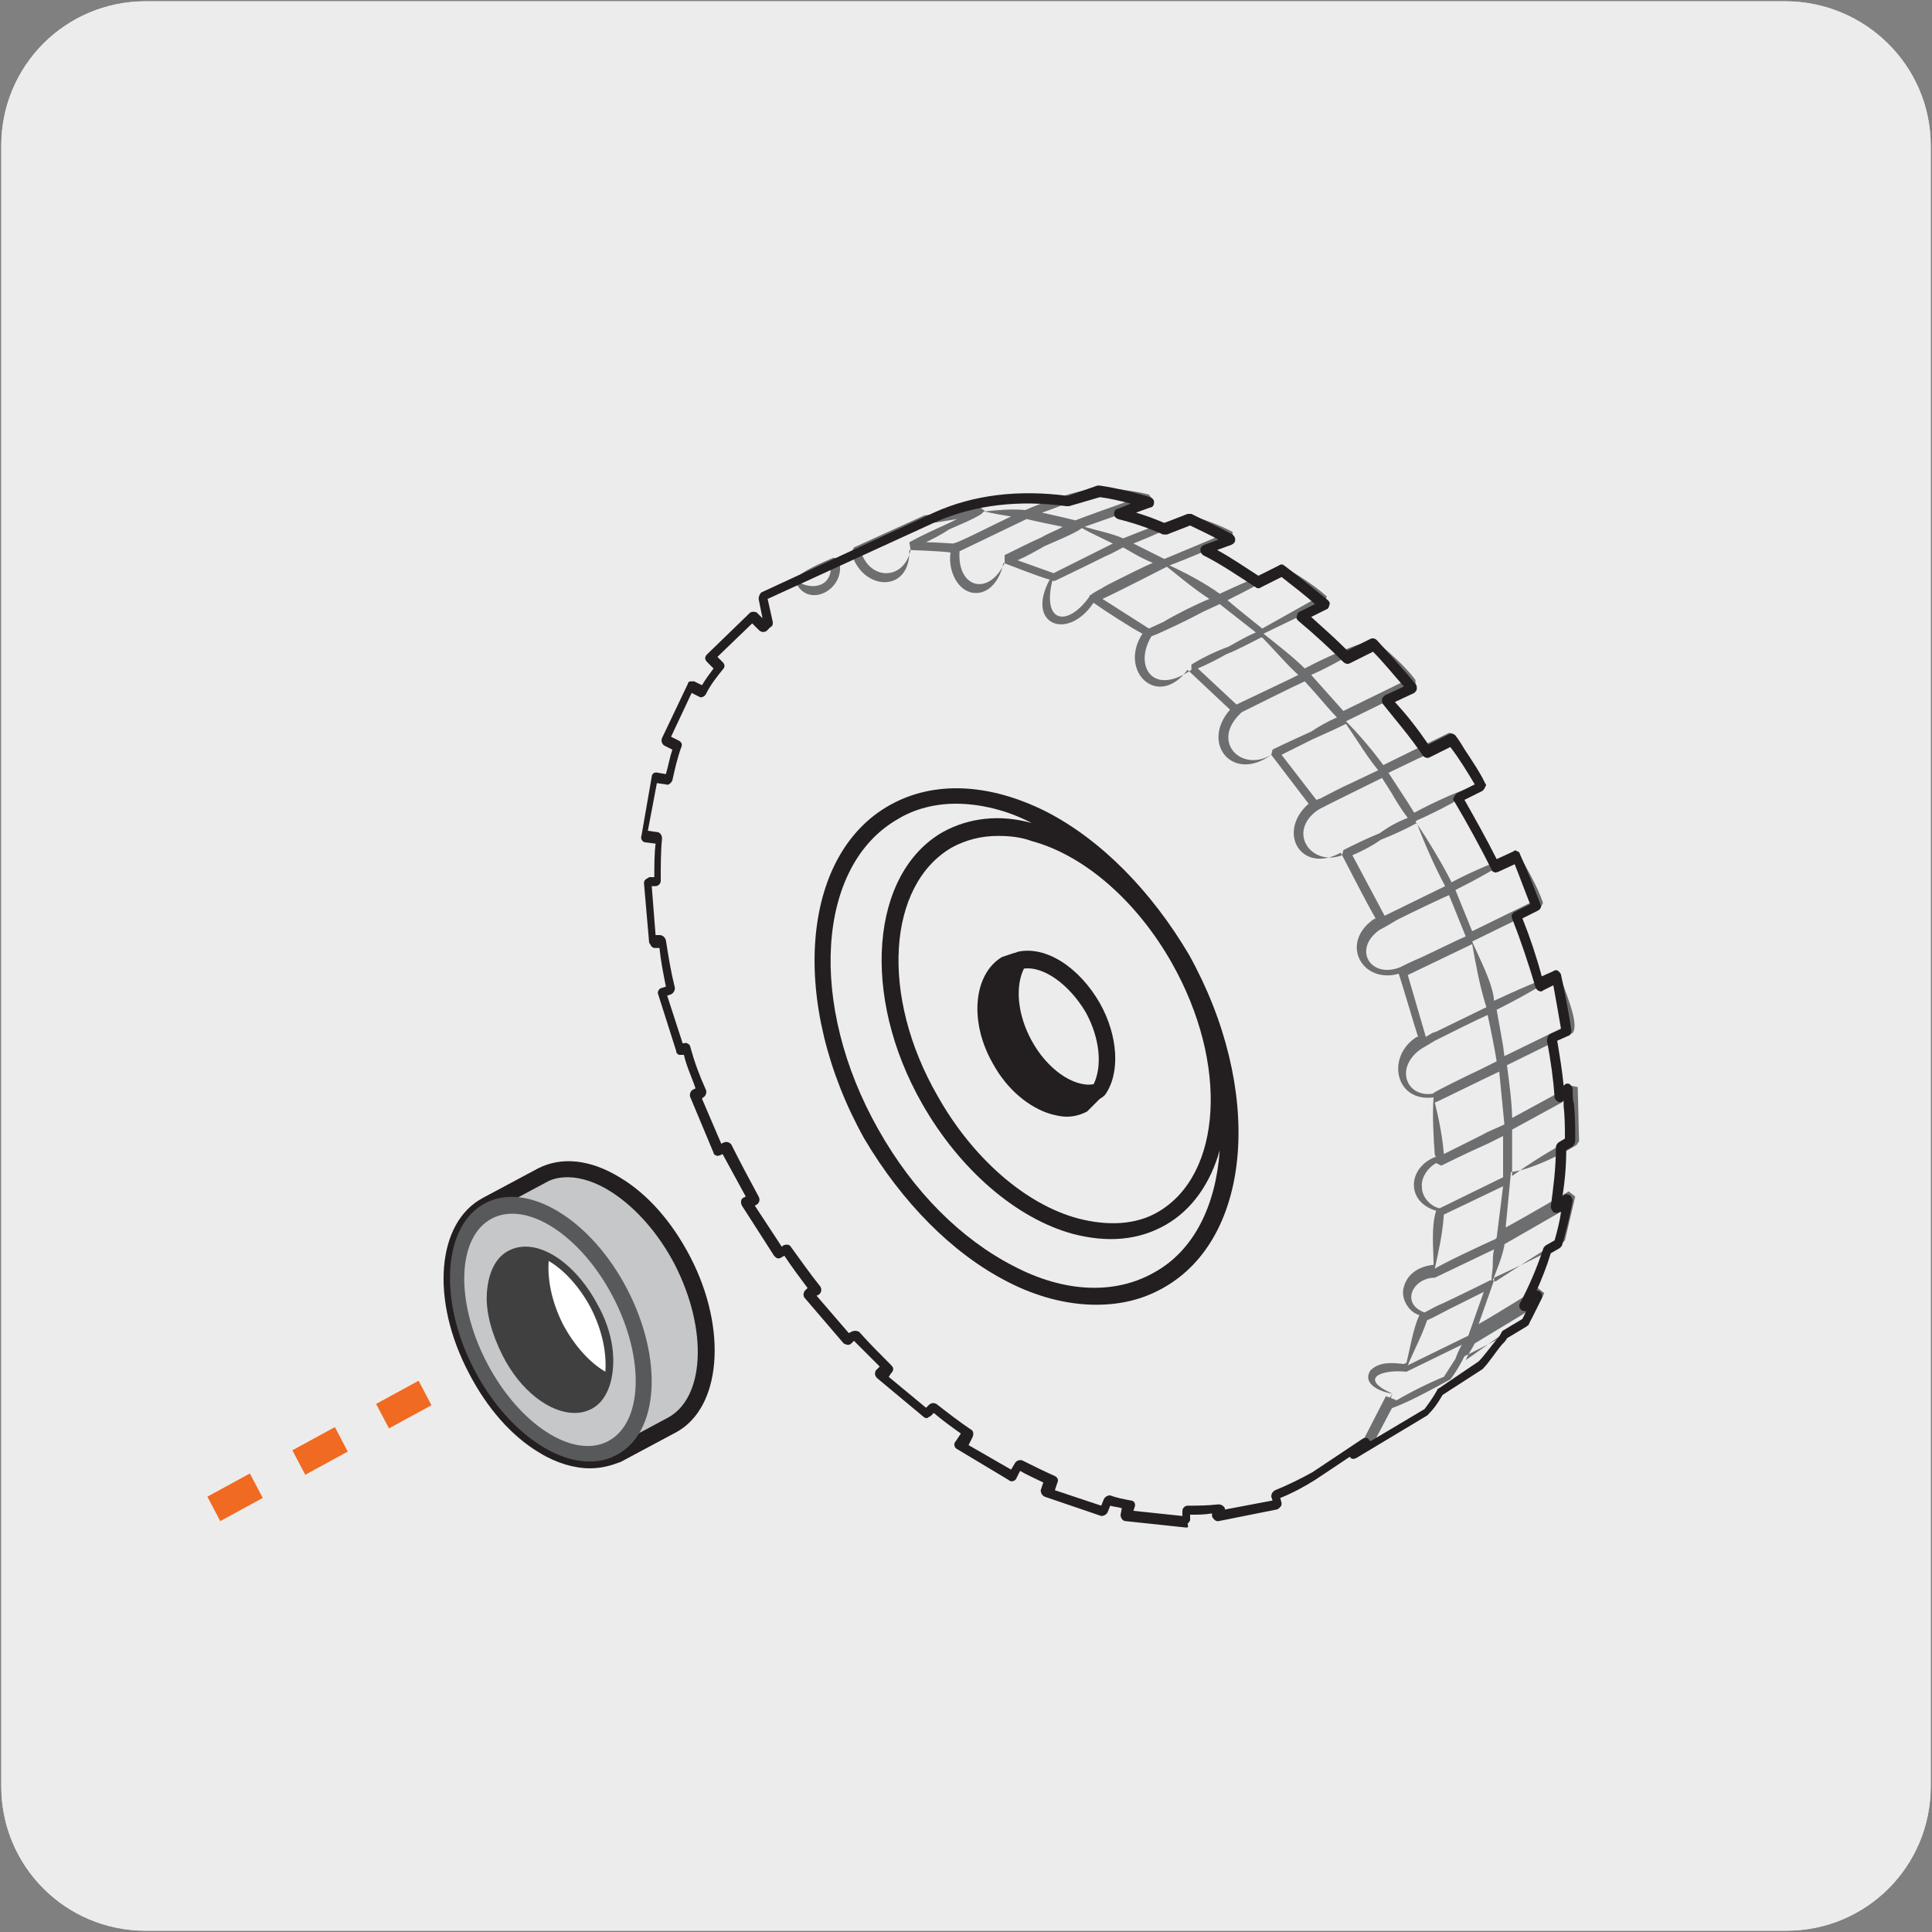 <?xml version="1.0" encoding="utf-8"?>
<!-- Generator: Adobe Illustrator 27.0.1, SVG Export Plug-In . SVG Version: 6.00 Build 0)  -->
<svg version="1.1" xmlns="http://www.w3.org/2000/svg" xmlns:xlink="http://www.w3.org/1999/xlink" x="0px" y="0px"
	 viewBox="0 0 150 150" style="enable-background:new 0 0 150 150;" xml:space="preserve">
<rect x="0" y="0" width="150" height="150" fill="#808080" stroke="none"/>
<style type="text/css">
	.st0{fill:#EDECEC;}
	.st1{clip-path:url(#SVGID_00000126301925428920733290000014530956238035787140_);}
	.st2{fill:#6D6E70;}
	.st3{fill:#231F20;}
	.st4{fill:#C5C7C9;}
	.st5{fill:#58595B;}
	.st6{fill:#404041;}
	.st7{fill:#FFFFFF;}
	.st8{fill:#F16A21;}
</style>
<g id="Capa_1">
	<g id="Capa_2_00000153668088940151777140000001312934053299105197_">
		<path class="st0" d="M11.3,0.1h127.3c6.2,0,11.3,5,11.3,11.2v127.4c0,6.2-5,11.2-11.2,11.2l0,0H11.3c-6.2,0-11.2-5-11.2-11.2l0,0
			l0,0V11.3C0.1,5.1,5.1,0.1,11.3,0.1L11.3,0.1z"/>
		<path class="st0" d="M11.3,0.1h127.3c6.2,0,11.3,5,11.3,11.2v127.4c0,6.2-5,11.2-11.2,11.2l0,0H11.3c-6.2,0-11.2-5-11.2-11.2l0,0
			l0,0V11.3C0.1,5.1,5.1,0.1,11.3,0.1L11.3,0.1z"/>
	</g>
</g>
<g id="Layer_2">
	<g>
		<defs>
			<rect id="SVGID_1_" x="-217.9" y="-308.9" width="609.4" height="779.5"/>
		</defs>
		<clipPath id="SVGID_00000023985419005076759700000005173286317718496185_">
			<use xlink:href="#SVGID_1_"  style="overflow:visible;"/>
		</clipPath>
		<g style="clip-path:url(#SVGID_00000023985419005076759700000005173286317718496185_);">
			<path class="st2" d="M113.8,105.6c0.2-0.5,0.5-0.9,0.7-1.3l4.3-2.6c-0.2,0.5-0.4,0.9-0.4,0.9C117.3,103,115.4,104.5,113.8,105.6
				 M110.8,102.5c0.5-0.2,1-0.5,1.6-0.8l2.8-1.4l-1.2,3.4l-4.7,2.3C109.8,104.8,110.4,103.7,110.8,102.5 M111.4,99.2L116,97
				c-0.1,0.4-0.1,0.8-0.1,1.2c0,0.4-0.1,0.8-0.1,1.2l-0.1,0c0,0-2.2,1.1-3.7,1.8c-0.5,0.2-1,0.5-1.4,0.7
				C108.7,101.2,109.7,99.2,111.4,99.2 M110.4,92.2c-0.1-0.7,0.4-1.5,1.1-1.9l0.4,0.2c0,0,2-1,3.6-1.7c0.4-0.2,0.8-0.4,1.2-0.6v0
				v0.6v2.6l-4.9,2.4l-0.1,0C111,93.6,110.4,92.9,110.4,92.2 M111.4,85.6L111.4,85.6c0.1,0,3.7-1.8,5-2.4l0.4,4.1
				c-0.6,0.3-1.2,0.5-1.7,0.8l-3,1.5C112,88.3,111.7,86.8,111.4,85.6 M109.2,83.7c-0.2-0.9,0.4-1.8,1.2-2.3l1-0.6
				c1.2-0.6,3.2-1.6,4.1-2c0.2,0.9,0.6,2.9,0.7,3.6c-0.4,0.2-0.8,0.4-1.2,0.6c-1.7,0.8-4.1,2-3.7,1.9
				C110.3,85.1,109.4,84.6,109.2,83.7 M107.1,72.2c0.4-0.2,0.9-0.5,1.4-0.8c1.2-0.6,3.5-1.7,4-1.9c0.3,0.7,1,2.5,1.3,3.2
				c-0.7,0.3-2.3,1.1-3.6,1.7c-0.5,0.2-1.1,0.5-1.5,0.7l0,0C106.4,76,105,73.7,107.1,72.2 M102.3,62.9L102.3,62.9c0.3-0.2,4-2,5-2.5
				l0.7,1.1c0.4,0.7,0.9,1.5,1.3,2l0,0c-0.8,0.3-1.5,0.7-2.2,1.2c-1,0.4-2,0.9-2.8,1.3l-0.1,0.4C101.8,67.3,99.9,64.6,102.3,62.9
				 M96.3,55.4l0.1-0.1c0.6-0.3,4-2,4.9-2.4l0.9,1c0.6,0.7,1.2,1.4,1.6,1.8l0,0c-0.7,0.3-1.4,0.7-2,1.1c-1.1,0.5-2.2,1-3,1.4
				l-0.1,0.4C96.4,60,94,57.6,96.3,55.4 M89.4,49.4l0.5-0.2c0.9-0.4,2.4-1.1,3.5-1.7l1.3-0.6l2.8,2.2c-0.7,0.3-1.4,0.7-2.1,1.1
				c-1.1,0.4-2.1,0.9-2.9,1.4V52C89.5,54.1,88,51.7,89.4,49.4 M81.7,45.1l0.2,0c0,0,2.3-1.1,3.9-1.9c0.5-0.2,1-0.5,1.4-0.7l0,0
				l0.7,0.4c0.5,0.3,1.1,0.6,1.6,0.8c-0.7,0.3-1.9,0.9-2.9,1.4c-0.4,0.2-0.8,0.4-1.1,0.6c-0.4,0.2-0.7,0.4-0.7,0.4l-0.1,0.1l-0.1,0
				l0,0.1C82.9,48.7,80.9,48.4,81.7,45.1 M74.5,42.8l5.2-2.5c0.4,0.1,1.8,0.4,2.8,0.6c-0.5,0.3-1.1,0.5-1.6,0.8
				c-1.1,0.5-2.1,1-2.9,1.4l0,0.6C76.8,46.3,74.3,45.7,74.5,42.8 M66.9,43c1.1-0.5,5.2-2.4,5.2-2.4c-0.2,0.1,1-0.1,2.2-0.3l-0.6,0.3
				c-1.1,0.5-2.2,1-3.1,1.5l0.1,0.6C70.2,45,67.7,45.1,66.9,43 M78.5,40.1c-1.3,0.6-3.4,1.7-4.2,2l-0.3,0.1c-0.2,0-1.2-0.1-2.1-0.1
				c0.6-0.3,1.2-0.6,1.8-1c0.9-0.4,1.9-0.8,2.5-1.2l0.2-0.2C77.2,39.9,77.9,40,78.5,40.1 M86.4,42.2l-4.6,2.3l-2.8-1
				c0.7-0.3,1.4-0.7,2.1-1.1c0.9-0.4,1.9-0.8,2.6-1.2L84,41C84.7,41.4,85.6,41.8,86.4,42.2 M93.9,46.5L93.9,46.5
				c-1,0.4-2.6,1.2-3.6,1.8l-1.1,0.5l-3.6-2.3l0,0c1.3-0.6,4.8-2.4,4.8-2.4l0.2-0.1C91.6,44.8,92.8,45.8,93.9,46.5 M100.8,52.4
				l-0.6,0.3l-4.2,2l-3-2.8c0.7-0.3,1.5-0.7,2.2-1.1c1-0.4,1.9-0.9,2.7-1.3l0.1,0C98.9,50.4,99.9,51.6,100.8,52.4 M107,59.8l-2.1,1
				c-0.9,0.4-1.8,0.9-2.4,1.2l-0.3,0.1l-2.7-3.5c0.8-0.4,1.6-0.8,2.4-1.2c0.9-0.4,1.8-0.8,2.6-1.2l0,0
				C105.4,57.5,106.1,58.7,107,59.8 M105,66.4c0.7-0.3,1.5-0.7,2.2-1.2c1-0.4,1.9-0.8,2.8-1.3c0.6,1.6,1.4,3.4,2.2,4.9l-4.7,2.3
				L105,66.4z M115.4,78.2l-3.9,1.9l-0.3,0.1l-0.5,0.3l-1.4-4.8l5-2.4C114.6,75,114.9,76.6,115.4,78.2 M117.4,87.7l4.4-2.4l0.1,3.2
				c-1.5,0.8-3.1,1.8-4.5,2.8V87.7z M115.9,99.4c0.3-0.8,0.7-1.7,0.9-2.7l0-0.1l4.7-2.7l-0.5,2.5c-1.7,1-3.2,2-4.9,3.1L115.9,99.4z
				 M116.2,96.1l-0.1,0.1c-0.9,0.4-4.1,1.9-4.7,2.3c0.3-1.4,0.6-2.7,0.7-4.2l4.6-2.2L116.2,96.1z M122.4,88.9l0.2-0.3l-0.1-4l0-0.2
				l-0.5-0.1c0,0-3.3,1.8-4.6,2.5c0-1.2-0.3-3.3-0.4-4.1c1-0.5,5.1-2.5,5.1-2.5c0.6-0.8-0.8-3.6-1-4.6c0.2,1.4,0.2,2.8,0.4,4.1
				l-4.7,2.3l0,0l-0.1-0.8l-0.5-2.8c1.6-0.8,3.4-1.8,4.9-2.8c-1.4,0.4-3.6,1.4-5.1,2.1c-0.1-1.4-1.2-3.4-1.7-4.6l0,0l5.3-2.6
				l0.2-0.4c-0.4-1.2-1.2-2.6-1.9-3.8c0.4,1.3,0.6,2.5,1.1,3.7l-4.7,2.3l-1.3-3.2c1.6-0.8,3.4-1.8,4.9-2.8c-1.4,0.4-3.7,1.4-5.2,2.2
				c-0.7-1.4-1.9-3.4-2.8-4.7l0.1-0.1c1.6-0.7,3.7-1.8,5.1-2.8l-0.3-0.4l0.2,0.4c-1.6,0.4-3.7,1.4-5.2,2.2l-0.5-0.8l-1.5-2.3
				l4.8-2.3c0.6,1,1.5,1.9,2.2,2.8c-0.6-0.8-1.3-3.6-2.3-3.6c0,0-4.1,2-5.1,2.5c-0.8-1.1-1.9-2.4-2.9-3.4l5.3-2.6l0.1-0.1l0-0.5
				c-0.8-1.1-2.2-2.3-3.3-3.2c0.6,1,1.6,2.3,2.4,3.3l-4.7,2.3l-2.5-2.8c1.6-0.7,3.5-1.8,4.8-2.7c-1.6,0.4-3.8,1.4-5.3,2.2
				c-0.9-0.9-2.2-1.9-3.2-2.7c0.8-0.4,4.8-2.3,4.8-2.3l0.1-0.6c-1-0.9-2.4-1.8-3.6-2.4c0.7,0.8,1.8,1.9,2.7,2.6L98,48.8
				c-0.5-0.4-2-1.6-2.7-2.2c1.4-0.7,3.2-1.6,4.4-2.5c-1.5,0.4-3.5,1.3-5,2c-1.1-0.8-2.6-1.6-3.9-2.2c1.1-0.4,4.9-2,4.9-2l0-0.6
				c-0.9-0.5-2.3-1-3.3-1.3c0.6,0.5,1.5,1.1,2.3,1.6l-4.3,1.8l-2-1L88,42.2c1.5-0.6,3.1-1.3,4.4-2.1c-1.5,0.2-3.7,1.1-5.2,1.7
				c-0.9-0.4-2-0.6-3-0.9c1.4-0.5,5.6-1.9,5.3-2.1l-0.3-0.4c-1.1-0.3-2.8-0.5-4-0.5c0.7,0.3,1.8,0.7,2.7,0.9
				c-1.4,0.5-4.2,1.5-4.4,1.6c-0.8-0.2-1.7-0.4-2.6-0.6c1.5-0.5,3.1-1.2,4.3-1.9c-1.7,0.2-4,1-5.6,1.7c-1.1-0.1-2.1,0-3.1,0.1
				l-0.4-0.3L71.9,40l-0.1,0l-5.5,2.5l-0.2,0.4c0.8,3,4.6,3.2,4.5-0.2l0,0c0,0,2.8,0.1,3.2,0.2c-0.2,1.2,0.4,2.8,1.6,3.1
				c1.4,0.3,2.3-1.1,2.5-2.3c0.3,0.1,2.8,1.1,3.6,1.3c-1.9,3.5,1.4,4.8,3.4,1.8c0.7,0.5,3,2,3.8,2.4c-1.9,2.9,1.2,5.9,3.5,2.8h0
				l3.3,3.1c-2.3,2.6,0.2,5.7,3.2,3.5l0,0l2.9,3.8c-2.5,2.2-0.6,5.5,2.5,3.8l0,0c0,0,2.1,4.1,2.7,5.1l-0.2,0.1c-2.6,1.9-0.8,5,2,4.2
				c0.3,0.9,1.2,4,1.5,4.9l-0.1,0c-2.4,1.5-1.7,5.1,1.3,4.7c-0.1,1.4,0,3.2,0.1,4.5l0.1,0.1c-2.2,0.8-2.4,3.5,0,4.2
				c-0.4,1.3-0.2,2.9-0.2,4.2l0,0c-1,0.1-2,0.6-2.3,1.7c-0.3,0.9,0.4,2,1.2,2.2c-0.5,1.1-0.7,2.5-1,3.7l-0.2,0.1
				c-0.9-0.1-1.9-0.2-2.6,0.5c-0.7,1.1,0.9,1.7,1.7,1.8c-2.7-1.2-0.8-1.9,1.1-1.7l4.3-2.1c-0.3,0.5-0.5,1.1-0.5,1.1l-0.9,1.4
				c-0.8,0.3-2.9,1.3-4.3,2.2l0.3-0.9c-0.2,0.4-0.6,0.8-0.8,1.1l-0.1,0l0,0l-0.1,0.2l0.2,0.1c1.9-0.6,3.6-1.6,5.3-2.5
				c0.4-0.5,0.8-1.2,1.1-1.8c1.8-0.9,3.6-1.8,5.2-2.9l1-2l-0.5-0.4c0,0-3,1.9-4.6,2.8l1.2-3.4l0-0.2c1.5-0.7,5.2-2.4,5.5-2.9
				l0.8-3.4l-0.5-0.4c0,0-3.4,2-4.9,2.8l0.4-4.2l0-0.1v0C118.9,90.8,121.1,89.7,122.4,88.9"/>
		</g>
		<g style="clip-path:url(#SVGID_00000023985419005076759700000005173286317718496185_);">
			<path class="st2" d="M64.7,43.3c-0.9,0.4-2.4,1-3,1.7c0.9-0.2,1.9-0.5,2.8-0.9c0,1.5-1.6,1.8-2.8,0.9c0.9,2.5,4.2,0.7,3.4-1.6
				L64.7,43.3z"/>
		</g>
		<g style="clip-path:url(#SVGID_00000023985419005076759700000005173286317718496185_);">
			<polygon class="st2" points="106.5,112.3 105.8,111.9 107.6,108.4 108.4,108.7 			"/>
		</g>
		<g style="clip-path:url(#SVGID_00000023985419005076759700000005173286317718496185_);">
			<path class="st3" d="M85.1,101.3c-2.2,0-4.6-0.6-6.9-1.8c-4.3-2.2-8.2-6.2-11.1-11.1c-5.8-10.4-5-22,2-25.9
				c3.4-1.9,7.7-1.7,12.1,0.5c4.3,2.2,8.2,6.2,11.1,11.1c5.8,10.4,5,22-2,25.9C88.7,100.9,87,101.3,85.1,101.3z M74.2,62.4
				c-1.6,0-3.2,0.4-4.5,1.2c-6.3,3.6-7,14.4-1.5,24.1c2.7,4.8,6.4,8.5,10.5,10.6c4,2.1,7.9,2.2,10.9,0.5c3.1-1.7,4.8-5.2,5.1-9.5
				c-0.7,2.5-2.1,4.6-4.2,5.8c-2.1,1.2-4.5,1.4-7.2,0.7c-4.4-1.2-8.8-5-11.7-10.1c-4.8-8.4-4-17.9,1.6-21.1c2-1.1,4.4-1.4,6.9-0.7
				C78.2,62.9,76.1,62.4,74.2,62.4z M77.5,64.9c-1.3,0-2.5,0.3-3.6,0.9c-5,2.9-5.6,11.5-1.1,19.3c2.7,4.8,6.8,8.4,10.9,9.5
				c2.3,0.6,4.5,0.5,6.2-0.5c5-2.9,5.5-11.5,1.1-19.3c0,0,0,0,0,0c-2.7-4.8-6.8-8.4-10.9-9.5C79.3,65,78.4,64.9,77.5,64.9z"/>
		</g>
		<g style="clip-path:url(#SVGID_00000023985419005076759700000005173286317718496185_);">
			<path class="st3" d="M79.4,81.1c-1.3-2.4-1.4-5-0.4-6.5l-0.8,0.3c-1.9,1.1-2.2,4.4-0.5,7.4c1.7,3,4.6,4.5,6.5,3.4l0.9-0.9
				C83.3,85.2,80.9,83.7,79.4,81.1"/>
		</g>
		<g style="clip-path:url(#SVGID_00000023985419005076759700000005173286317718496185_);">
			<path class="st3" d="M82.8,86.7c-0.4,0-0.8-0.1-1.2-0.2c-1.7-0.5-3.4-1.9-4.5-3.9c-1.9-3.3-1.5-7,0.7-8.3l0.9-0.3
				c0.3-0.1,0.6,0,0.7,0.2c0.2,0.2,0.2,0.5,0,0.8c-0.9,1.3-0.7,3.7,0.4,5.8l0,0c1.3,2.3,3.4,3.7,5,3.4c0.3-0.1,0.6,0.1,0.7,0.3
				c0.1,0.3,0.1,0.6-0.1,0.8l-0.9,0.9c0,0-0.1,0.1-0.1,0.1C84,86.5,83.5,86.7,82.8,86.7z M77.8,76.2c-0.8,1.3-0.7,3.7,0.5,5.8
				c0.9,1.7,2.3,2.9,3.7,3.3c0.4,0.1,0.9,0.2,1.4,0c-1.7-0.5-3.4-1.9-4.5-3.9l0,0C77.9,79.7,77.5,77.8,77.8,76.2z"/>
		</g>
		<g style="clip-path:url(#SVGID_00000023985419005076759700000005173286317718496185_);">
			<path class="st3" d="M84.6,85.4c-2,0-4.3-1.6-5.6-4.1c-1.4-2.5-1.6-5.4-0.4-7.1c0.1-0.1,0.2-0.2,0.4-0.3c2.2-0.5,4.8,1.2,6.4,4
				c1.4,2.5,1.6,5.4,0.4,7.1c-0.1,0.1-0.2,0.2-0.4,0.3C85.1,85.4,84.8,85.4,84.6,85.4z M79.5,75.2c-0.7,1.4-0.5,3.6,0.6,5.6
				c1.2,2.2,3.2,3.6,4.8,3.4c0.7-1.4,0.5-3.6-0.6-5.6l0,0C83,76.4,81,75,79.5,75.2z"/>
		</g>
		<g style="clip-path:url(#SVGID_00000023985419005076759700000005173286317718496185_);">
			<path class="st3" d="M92.1,118.6C92.1,118.6,92.1,118.6,92.1,118.6l-4.7-0.5c-0.2,0-0.4-0.2-0.4-0.5l0.1-0.5
				c-0.3-0.1-0.6-0.1-0.9-0.2l-0.2,0.5c-0.1,0.2-0.3,0.3-0.5,0.3l-4.4-1.5c-0.2-0.1-0.3-0.3-0.3-0.5l0.2-0.6
				c-0.6-0.3-1.3-0.6-1.8-0.9l-0.3,0.6c-0.1,0.2-0.4,0.3-0.6,0.1l-4-2.4c-0.2-0.1-0.3-0.4-0.1-0.6l0.4-0.6c-0.7-0.5-1.4-1-2.1-1.6
				l-0.2,0.2c-0.1,0.1-0.2,0.1-0.3,0.2c-0.1,0-0.2,0-0.3-0.1l-3.6-3c-0.2-0.2-0.2-0.4-0.1-0.6l0.3-0.3c-0.7-0.7-1.4-1.4-2-2
				l-0.2,0.2c-0.2,0.2-0.4,0.1-0.6,0l-3-3.5c-0.2-0.2-0.1-0.5,0-0.6l0.2-0.2c-0.6-0.8-1.2-1.6-1.8-2.5l-0.2,0.1
				c-0.1,0.1-0.2,0.1-0.3,0.1c-0.1,0-0.2-0.1-0.3-0.2l-2.5-3.9c-0.1-0.2-0.1-0.5,0.1-0.6l0.2-0.1c-0.6-1.1-1.2-2.2-1.8-3.3l-0.2,0.1
				c-0.1,0-0.2,0.1-0.3,0c-0.1,0-0.2-0.1-0.2-0.2l-1.8-4.3c-0.1-0.2,0-0.5,0.2-0.6l0.2-0.1c-0.3-0.9-0.7-1.7-0.9-2.6l-0.1,0
				c-0.1,0-0.2,0-0.3,0c-0.1-0.1-0.2-0.1-0.2-0.3l-1.4-4.4c-0.1-0.2,0.1-0.5,0.3-0.5l0.3-0.1c-0.2-1-0.4-2-0.5-3l-0.3,0
				c-0.1,0-0.2,0-0.3-0.1c-0.1-0.1-0.1-0.2-0.2-0.3l-0.4-4.6c0-0.1,0-0.2,0.1-0.3c0.1-0.1,0.2-0.1,0.3-0.2l0.4,0
				c0-0.9,0-1.8,0.1-2.6l-0.8-0.1c-0.2,0-0.4-0.3-0.3-0.5l0.8-4.6c0-0.2,0.2-0.4,0.5-0.3l0.6,0.1c0.2-0.7,0.3-1.3,0.5-1.9l-0.6-0.3
				c-0.2-0.1-0.3-0.4-0.2-0.6l2-4.2c0-0.1,0.1-0.2,0.2-0.2c0.1,0,0.2,0,0.3,0l0.6,0.3c0.3-0.5,0.6-0.9,0.9-1.3l-0.5-0.5
				c-0.2-0.2-0.2-0.4,0-0.6l3.3-3.2c0.1-0.1,0.2-0.1,0.3-0.1c0,0,0,0,0,0c0.1,0,0.2,0,0.3,0.1l0.4,0.4l-0.3-1.5
				c0-0.2,0.1-0.4,0.2-0.5l13.4-6.2c3.1-1.4,6.6-1.8,10.4-1.3l2.3-0.8c0.1,0,0.1,0,0.2,0c1.3,0.2,2.6,0.5,3.9,0.9
				c0.2,0.1,0.3,0.2,0.3,0.4c0,0.2-0.1,0.4-0.3,0.4l-1.1,0.4c0.7,0.2,1.5,0.5,2.2,0.8l1.8-0.7c0.1,0,0.2,0,0.3,0
				c1,0.5,2.1,1,3.2,1.6c0.1,0.1,0.2,0.2,0.2,0.4c0,0.2-0.1,0.3-0.3,0.4l-1.1,0.4c1.1,0.6,2.1,1.3,3.2,2l1.6-0.8
				c0.1-0.1,0.3-0.1,0.4,0c1.2,0.9,2.3,1.8,3.4,2.7c0.1,0.1,0.2,0.2,0.1,0.4c0,0.1-0.1,0.3-0.2,0.3l-1.2,0.6c1,0.9,1.9,1.7,2.8,2.6
				l1.8-0.9c0.2-0.1,0.4,0,0.5,0.1c1,1.1,2,2.2,3,3.4c0.1,0.1,0.1,0.2,0.1,0.4c0,0.1-0.1,0.2-0.2,0.3l-1.5,0.7c1,1.1,1.7,2,2.6,3.3
				l1.6-0.8c0.2-0.1,0.4,0,0.5,0.1c0.7,1.1,1.5,2.2,2.1,3.3l0.2,0.4c0.1,0.1,0.1,0.2,0,0.3c0,0.1-0.1,0.2-0.2,0.3l-1.4,0.7
				c0.8,1.4,1.8,3.2,2.5,4.6l1.3-0.6c0.1-0.1,0.2-0.1,0.3,0c0.1,0,0.2,0.1,0.2,0.2c0.6,1.3,1.1,2.6,1.6,3.9c0.1,0.2,0,0.4-0.2,0.5
				l-1.2,0.6c0.6,1.5,1.1,3,1.5,4.5l0.9-0.4c0.1-0.1,0.3-0.1,0.4,0c0.1,0.1,0.2,0.2,0.2,0.3c0.3,1.4,0.6,2.9,0.8,4.3
				c0,0.2-0.1,0.4-0.2,0.4l-0.9,0.4c0.2,1.2,0.4,2.4,0.5,3.5l0.1-0.1c0.1-0.1,0.3-0.1,0.4,0c0.1,0.1,0.2,0.2,0.2,0.4
				c0,0.4,0,0.8,0.1,1.1c0.1,1,0.1,1.9,0.1,2.9c0,0.1-0.1,0.3-0.2,0.4l-0.5,0.3c0,1.2-0.1,2.4-0.3,3.6l0.1-0.1
				c0.1-0.1,0.3-0.1,0.5,0c0.1,0.1,0.2,0.3,0.2,0.4c-0.2,1.2-0.5,2.3-0.8,3.4c0,0.1-0.1,0.2-0.2,0.3l-0.7,0.4c-0.3,1-0.7,2-1.1,2.9
				c0.1,0,0.2,0,0.3,0.1c0.1,0.1,0.2,0.3,0.1,0.5c-0.4,0.8-0.7,1.4-1,2c0,0.1-0.1,0.1-0.2,0.2l-1.5,0.9c-0.1,0.2-0.2,0.3-0.4,0.5
				c-0.5,0.6-1,1.4-1.5,1.9l-3.1,2c-0.4,0.7-0.7,1.1-1.1,1.5c0,0-0.1,0.1-0.1,0.1l-5.5,3.3c-0.2,0.1-0.4,0.1-0.5-0.1c0,0,0,0,0,0
				l-2.7,1.8c-0.8,0.5-1.7,1-2.7,1.4l0.1,0.4c0,0.1,0,0.2-0.1,0.3c-0.1,0.1-0.2,0.2-0.3,0.2l-4.5,0.9c-0.1,0-0.2,0-0.3-0.1
				c-0.1-0.1-0.2-0.2-0.2-0.3l0-0.2c-0.6,0.1-1.1,0.1-1.7,0.1l0,0.4c0,0.1-0.1,0.2-0.2,0.3C92.3,118.6,92.2,118.6,92.1,118.6z
				 M88,117.3l3.8,0.4l0-0.4c0-0.2,0.2-0.4,0.4-0.4c0.7,0,1.5,0,2.4-0.1c0.2,0,0.4,0.1,0.5,0.3l0,0.1l3.7-0.7l-0.1-0.3
				c0-0.2,0.1-0.4,0.3-0.5c1-0.4,2-0.9,2.9-1.4l3.9-2.6c0.2-0.1,0.4-0.1,0.5,0.1c0,0,0.1,0.1,0.1,0.1l4.2-2.5c0.3-0.4,0.6-0.8,1-1.5
				c0-0.1,0.1-0.1,0.1-0.1l3.1-2.1c0.4-0.4,0.9-1.1,1.4-1.7c0.2-0.2,0.3-0.4,0.4-0.6c0,0,0.1-0.1,0.1-0.1l1.5-0.9
				c0.1-0.2,0.2-0.4,0.3-0.6c-0.1,0-0.3,0-0.4-0.1c-0.1-0.1-0.2-0.3-0.1-0.5c0.7-1.3,1.3-2.7,1.8-4.2c0-0.1,0.1-0.2,0.2-0.3l0.7-0.4
				c0.2-0.7,0.4-1.5,0.5-2.2l-0.1,0c-0.2,0.1-0.3,0.1-0.5,0c-0.1-0.1-0.2-0.3-0.2-0.4c0.2-1.5,0.4-3,0.4-4.6c0-0.2,0.1-0.3,0.2-0.4
				l0.5-0.3c0-0.8,0-1.7-0.1-2.5c0-0.2,0-0.3,0-0.5l-0.1,0.1c-0.1,0.1-0.3,0.1-0.4,0c-0.1-0.1-0.2-0.2-0.2-0.3
				c-0.1-1.4-0.3-2.9-0.6-4.4c0-0.2,0.1-0.4,0.2-0.5l0.9-0.4c-0.2-1.2-0.4-2.3-0.6-3.4l-0.8,0.4c-0.1,0.1-0.2,0.1-0.4,0
				c-0.1-0.1-0.2-0.2-0.2-0.3c-0.5-1.7-1.1-3.5-1.8-5.3c-0.1-0.2,0-0.4,0.2-0.5l1.2-0.6c-0.4-1-0.8-2.1-1.2-3.1l-1.3,0.6
				c-0.1,0-0.2,0.1-0.3,0c-0.1,0-0.2-0.1-0.2-0.2c-0.8-1.6-2-3.8-2.9-5.3c-0.1-0.1-0.1-0.2,0-0.3c0-0.1,0.1-0.2,0.2-0.3l1.4-0.7l0,0
				c-0.6-1-1.2-2-1.9-2.9l-1.6,0.8c-0.2,0.1-0.4,0-0.5-0.1c-1.1-1.6-1.9-2.5-3.1-4c-0.1-0.1-0.1-0.2-0.1-0.4c0-0.1,0.1-0.2,0.2-0.3
				l1.5-0.7c-0.8-0.9-1.6-1.9-2.4-2.7l-1.8,0.9c-0.2,0.1-0.4,0-0.5-0.1c-1.1-1.1-2.3-2.2-3.5-3.2c-0.1-0.1-0.2-0.2-0.1-0.4
				c0-0.1,0.1-0.3,0.2-0.3l1.2-0.6c-0.8-0.7-1.7-1.4-2.6-2.1l-1.6,0.8c-0.1,0.1-0.3,0.1-0.4,0c-1.4-0.9-2.7-1.8-4.1-2.5
				c-0.1-0.1-0.2-0.2-0.2-0.4c0-0.2,0.1-0.3,0.3-0.4l1.1-0.4c-0.7-0.4-1.4-0.7-2.2-1.1l-1.8,0.7c-0.1,0-0.2,0-0.3,0
				c-1.1-0.5-2.3-0.9-3.5-1.2c-0.2-0.1-0.3-0.2-0.3-0.4c0-0.2,0.1-0.4,0.3-0.4l1-0.4c-0.8-0.2-1.6-0.4-2.4-0.5L83,39.3
				c-0.1,0-0.1,0-0.2,0c-3.7-0.5-7.1-0.1-10.1,1.2l-13.1,6l0.4,1.8c0,0.2,0,0.3-0.2,0.4L59.5,49c-0.2,0.1-0.4,0.1-0.6-0.1l-0.5-0.5
				l-2.7,2.6l0.4,0.4c0.2,0.2,0.2,0.4,0,0.6c-0.4,0.5-0.9,1.1-1.3,1.9c-0.1,0.2-0.4,0.3-0.5,0.2l-0.6-0.3l-1.6,3.4l0.6,0.3
				c0.2,0.1,0.3,0.3,0.2,0.5c-0.3,0.8-0.5,1.7-0.7,2.6c-0.1,0.2-0.3,0.4-0.5,0.3L51,60.8l-0.7,3.7l0.7,0.1c0.2,0,0.4,0.2,0.4,0.5
				c-0.1,1-0.1,2.1-0.1,3.3c0,0.2-0.2,0.4-0.4,0.4l-0.3,0l0.3,3.8l0.3,0c0.2,0,0.4,0.1,0.5,0.4c0.2,1.3,0.4,2.5,0.7,3.7
				c0,0.2-0.1,0.4-0.3,0.5l-0.3,0.1L53,81l0.1,0c0.2-0.1,0.5,0.1,0.5,0.3c0.3,1.1,0.7,2.2,1.2,3.3c0.1,0.2,0,0.5-0.2,0.6l-0.1,0.1
				l1.5,3.5l0.2-0.1c0.2-0.1,0.5,0,0.6,0.2c0.7,1.4,1.4,2.7,2.1,4c0.1,0.2,0.1,0.4-0.1,0.6l-0.2,0.1l2.1,3.2l0.1-0.1
				c0.2-0.1,0.5-0.1,0.6,0.1c0.8,1.1,1.5,2.1,2.3,3.1c0.1,0.2,0.1,0.4-0.1,0.6l-0.2,0.1l2.5,2.9l0.2-0.1c0.2-0.1,0.4-0.1,0.6,0
				c0.8,0.9,1.6,1.7,2.5,2.6c0.2,0.2,0.2,0.4,0,0.6l-0.2,0.3l2.9,2.4l0.2-0.2c0.2-0.2,0.4-0.2,0.6-0.1c0.9,0.7,1.8,1.4,2.7,2
				c0.2,0.1,0.2,0.4,0.1,0.6l-0.3,0.6l3.3,1.9l0.3-0.5c0.1-0.2,0.4-0.3,0.6-0.2c0.8,0.4,1.6,0.8,2.5,1.2c0.2,0.1,0.3,0.3,0.2,0.5
				l-0.2,0.6l3.6,1.2l0.2-0.5c0.1-0.2,0.3-0.3,0.5-0.3c0.5,0.2,1.1,0.3,1.6,0.4c0.2,0,0.4,0.2,0.3,0.5L88,117.3z"/>
		</g>
		<g style="clip-path:url(#SVGID_00000023985419005076759700000005173286317718496185_);">
			<path class="st4" d="M37,106.2c2.8,5.3,7.6,8.3,10.9,6.6l4.3-2.3c3.2-1.7,3.6-7.4,0.9-12.7c-2.8-5.3-7.6-8.3-10.9-6.6l-4.3,2.3
				C34.6,95.2,34.2,100.9,37,106.2"/>
		</g>
		<g style="clip-path:url(#SVGID_00000023985419005076759700000005173286317718496185_);">
			<path class="st3" d="M45.8,114c-1.2,0-2.6-0.4-3.9-1.2c-2.2-1.3-4.1-3.5-5.5-6.2c-3-5.7-2.5-11.7,1.1-13.6l4.3-2.3
				c1.8-0.9,4-0.7,6.3,0.7c2.2,1.3,4.1,3.5,5.5,6.2c2.9,5.6,2.4,11.7-1.1,13.6l-4.3,2.3C47.4,113.8,46.7,114,45.8,114z M44.1,91.4
				c-0.6,0-1.2,0.1-1.7,0.4l-4.3,2.3c-2.9,1.5-3.2,6.8-0.6,11.9c1.3,2.5,3.1,4.5,5,5.7c1.9,1.1,3.6,1.4,5,0.7l4.3-2.3
				c2.9-1.5,3.2-6.8,0.6-11.9c-1.3-2.5-3.1-4.5-5-5.7C46.3,91.8,45.1,91.4,44.1,91.4z"/>
		</g>
		<g style="clip-path:url(#SVGID_00000023985419005076759700000005173286317718496185_);">
			<path class="st5" d="M47.2,111.9c-2.7,1.4-6.9-1.3-9.4-6.1c-2.5-4.8-2.3-9.8,0.4-11.2c2.7-1.4,6.9,1.3,9.4,6.1
				C50.1,105.5,49.9,110.5,47.2,111.9 M48.7,100.1c-2.8-5.4-7.7-8.4-11-6.7c-3.3,1.7-3.7,7.5-0.9,12.9c2.8,5.4,7.7,8.4,11,6.7
				C51.2,111.3,51.5,105.5,48.7,100.1"/>
		</g>
		<g style="clip-path:url(#SVGID_00000023985419005076759700000005173286317718496185_);">
			<path class="st4" d="M45.4,101.8c-1.4-2.8-3.9-4.5-5.4-3.7c-0.7,0.3-1.1,1.2-1.1,2.3c-0.1,1.3,0.3,2.8,1.1,4.2
				c1.4,2.8,3.9,4.5,5.4,3.7c0.7-0.3,1.1-1.2,1.1-2.3C46.5,104.7,46.2,103.3,45.4,101.8"/>
		</g>
		<g style="clip-path:url(#SVGID_00000023985419005076759700000005173286317718496185_);">
			<path class="st6" d="M46.4,101.3c-1.8-3.4-4.8-5.3-6.9-4.2c-1,0.5-1.6,1.7-1.7,3.3c-0.1,1.5,0.4,3.2,1.2,4.8
				c1.4,2.8,3.7,4.5,5.6,4.5c0.5,0,0.9-0.1,1.3-0.3c1-0.5,1.6-1.7,1.7-3.3C47.7,104.6,47.3,102.9,46.4,101.3"/>
		</g>
		<g style="clip-path:url(#SVGID_00000023985419005076759700000005173286317718496185_);">
			<path class="st7" d="M42.6,97.9c-0.1,1.4,0.2,3.1,1.1,4.9c0.9,1.7,2.1,3,3.3,3.7c0.1-1.4-0.2-3.1-1.1-4.9
				C45,99.9,43.8,98.6,42.6,97.9"/>
		</g>
		<g style="clip-path:url(#SVGID_00000023985419005076759700000005173286317718496185_);">
			<path class="st8" d="M17.1,118.1l-1-1.9l3.3-1.8l1,1.9L17.1,118.1z M23.7,114.5l-1-1.9l3.3-1.8l1,1.9L23.7,114.5z M30.2,110.9
				l-1-1.9l3.3-1.8l1,1.9L30.2,110.9z"/>
		</g>
	</g>
</g>
</svg>
